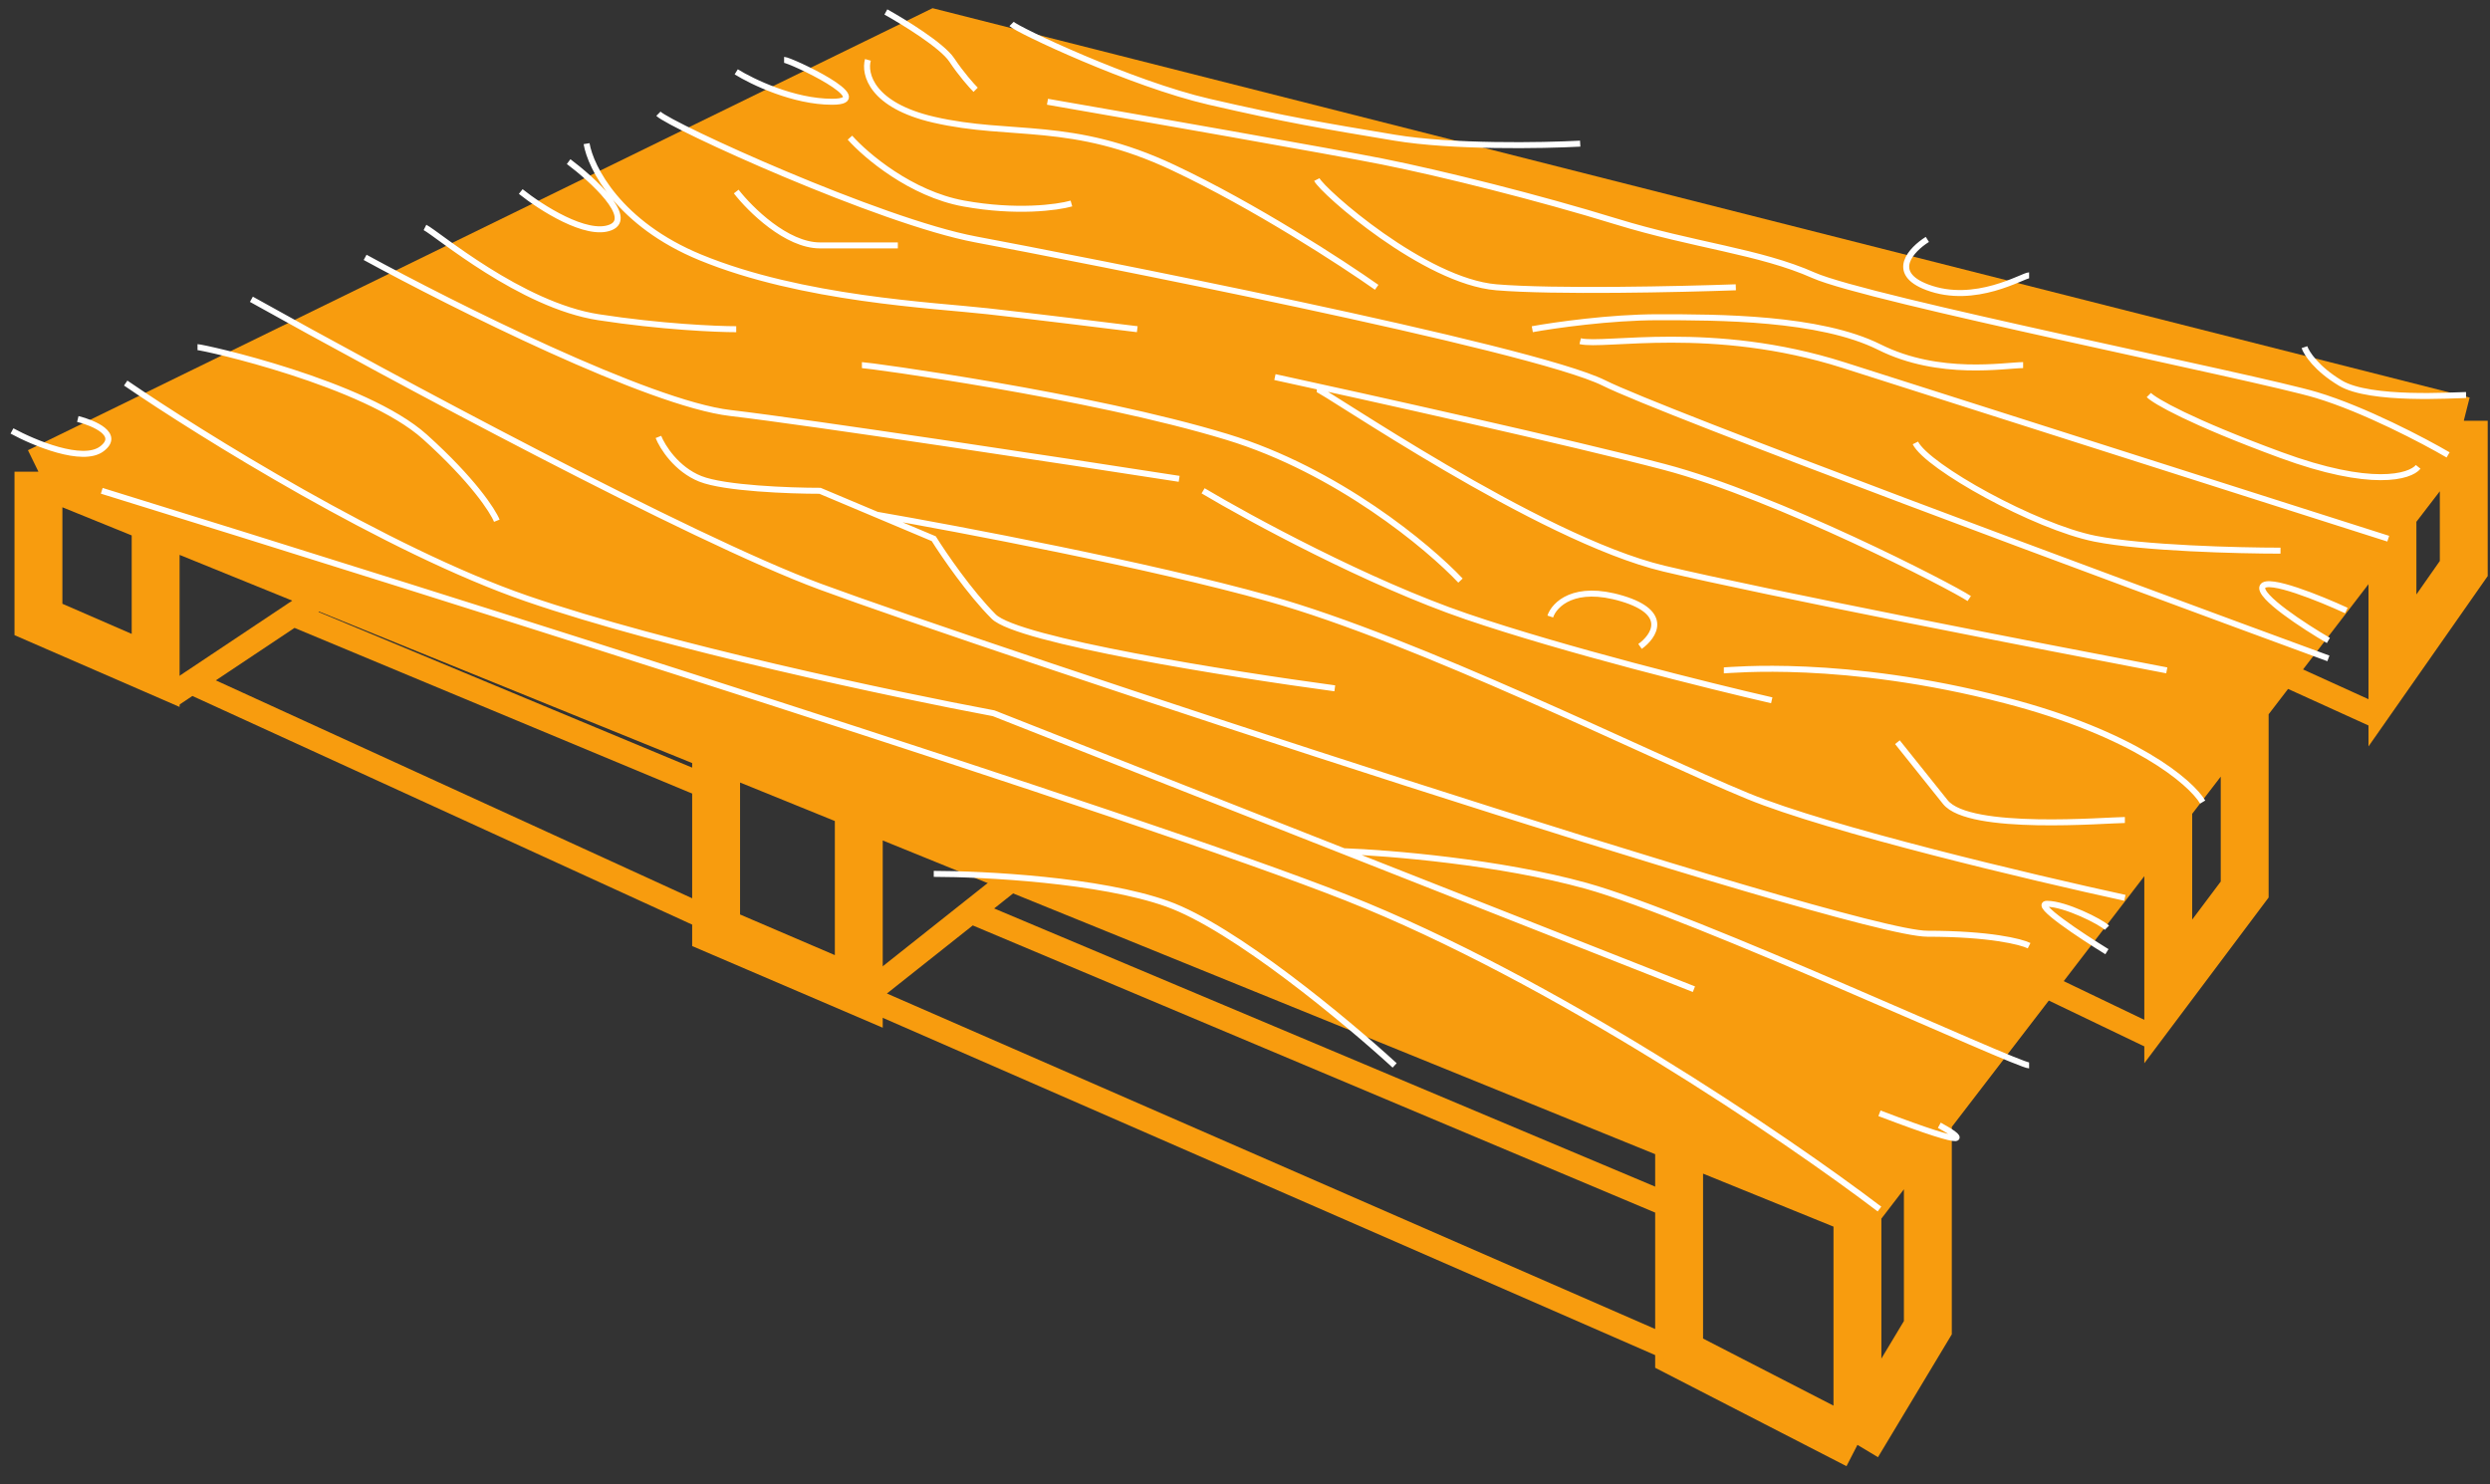 <svg xmlns="http://www.w3.org/2000/svg" width="208" height="124" viewBox="0 0 208 124" fill="none"><rect x="0" y="0" width="208" height="124" fill="#333333" stroke="none"/><path d="M78.122 2.802L3.212 39.405L13.002 43.382L59.82 62.398L71.738 67.238L140.263 95.07L155.16 101.121L161.042 93.46L181.123 67.303L187.508 58.988L199.851 42.91L205.809 35.149L78.122 2.802Z" fill="#F89C0E"></path><path d="M3.212 39.405L78.122 2.802L205.809 35.149M3.212 39.405V51.748L13.002 56.005V43.382M3.212 39.405L13.002 43.382M205.809 35.149V47.492L199.851 56.005V42.91M205.809 35.149L199.851 42.91M13.002 43.382L59.82 62.398M155.16 101.121L161.042 93.46M155.16 101.121V120.7M155.16 101.121L140.263 95.07M161.042 93.46L181.123 67.303M161.042 93.46V110.91L155.16 120.7M155.16 120.7L140.263 113.038V95.07M140.263 95.07L71.738 67.238M199.851 42.91L187.508 58.988M187.508 58.988V74.307L181.123 82.819V67.303M187.508 58.988L181.123 67.303M71.738 67.238V82.819L59.82 77.712V62.398M71.738 67.238L59.82 62.398" stroke="#F89C0E" stroke-width="4"></path><path d="M198.574 59.835L197.297 59.255L189.21 55.579M179.846 86.65L169.205 81.542M139.412 112.613L72.163 83.245L81.101 76.156M81.101 76.156L84.506 73.455M81.101 76.156L139.412 100.695M14.278 58.133L15.981 56.998M15.981 56.998L24.493 51.323M15.981 56.998L59.395 76.86M27.047 49.62L24.493 51.323M24.493 51.323L60.246 66.22" stroke="#F89C0E" stroke-width="2"></path><path d="M10.5 32C16.833 36.333 32.4 46 44 50C55.6 54 74.833 58.055 83 59.583L112.25 71.108M6.5 35C7.833 35.333 10.1 36.3 8.5 37.5C6.9 38.7 2.833 37 1 36M8.5 41C36 49.5 95.3 68.2 112.5 75C129.7 81.8 149.333 95.167 157 101M78 73C82.167 73 91.9 73.5 97.5 75.5C103.1 77.5 112.5 85.333 116.5 89M141.5 82.634L112.25 71.108M157 93C165.4 96.2 163.833 95 162 94M16.5 29C17 29 30.5 32 35.5 36.5C39.5 40.1 41.167 42.667 41.5 43.5M21 25C32.333 31.333 57.7 45 68.5 49C82 54 154.5 78 161 78C166.2 78 168.833 78.667 169.5 79M169.5 89C168.5 89 141.5 76.5 132.5 74C125.3 72 116 71.239 112.25 71.108M111.5 57.5C102.833 56.333 85 53.5 83 51.5C81 49.5 78.833 46.333 78 45L73.25 43M55 36.5C55.333 37.333 56.5 39.2 58.5 40C60.5 40.8 66 41 68.5 41L73.25 43M30.5 21.5C37.833 25.5 54.2 33.7 61 34.5C67.8 35.3 88.833 38.5 98.5 40M35.5 19C36.5 19.5 43.5 25.5 50 26.5C55.2 27.3 59.833 27.5 61.5 27.5M73.25 43C80 44.167 96 47.2 106 50C118.5 53.5 137.5 63 146 66.5C152.8 69.3 169.833 73.333 177.5 75M176 77.5C175.5 77 172.5 75.5 171 75.5C169.8 75.5 173.833 78.167 176 79.5M177.5 68.5C176 68.5 164.5 69.5 162.5 67C160.9 65 159.167 62.833 158.5 62M148 58.5C142.917 57.333 130.7 54.3 122.5 51.5C114.3 48.7 104.417 43.333 100.5 41M43.5 16C45.167 17.333 49 19.8 51 19C53 18.2 49.5 15 47.5 13.5M49 12C49.333 14 51.7 18.7 58.5 21.5C67 25 78 25.5 82.5 26C86.1 26.4 92.333 27.167 95 27.5M72 30.5C72.5 30.5 91 33 102.5 36.5C111.7 39.3 119.333 45.667 122 48.5M61.5 16C62.667 17.5 65.7 20.5 68.5 20.5C71.3 20.5 74 20.5 75 20.5M110 32.5C110.5 32.5 128.5 45 139 47.5C147.4 49.5 170.5 54 181 56M144 56C144.5 56 154 55 167.5 58.5C178.3 61.3 183 65.333 184 67M137 54C138.167 53.167 139.5 51.2 135.5 50C131.5 48.8 129.833 50.5 129.5 51.5M55 9.5C56 10.5 73.5 18.5 81.5 20C89.5 21.5 128 29 134 32C138.8 34.4 176.333 48.333 194.5 55M164.5 50C163 49 148.5 41.5 139 39C131.4 37 114.167 33.167 106.5 31.5M160 37C161 39 170 44 175 45C179 45.8 187 46 190.5 46M196 51C193.833 50 189.4 48.2 189 49C188.6 49.8 192.5 52.333 194.5 53.5M71 11.5C72.333 13 76.1 16.2 80.5 17C84.9 17.8 88.333 17.333 89.5 17M65.5 5C66 5 73.5 8.5 69.5 8.5C66.3 8.5 62.833 6.833 61.5 6M72.5 5C72.167 6.167 72.8 8.8 78 10C84.5 11.5 89.5 10 98 14C104.8 17.2 112.167 22 115 24M110 15C110.5 16 119 23.5 125 24C129.8 24.4 140.333 24.167 145 24M132 28.5C134 29 143 27 154 30.5C162.8 33.3 188 41.333 199.5 45M202 39C201.333 39.833 198.1 40.8 190.5 38C182.9 35.2 180 33.5 179.5 33M169 30.5C167.5 30.5 162 31.5 157 29C152 26.5 143.5 26.5 138.5 26.5C134.5 26.5 129.833 27.167 128 27.5M74 1C75.5 1.833 78.7 3.8 79.5 5C80.3 6.2 81.167 7.167 81.5 7.5M84.5 2C85 2.5 94.5 7 101 8.5C107.5 10 110.5 10.5 116.5 11.5C121.3 12.3 128.833 12.167 132 12M87.5 8.5C95.167 9.833 111.5 12.7 115.5 13.5C120.5 14.5 128.5 16.5 135 18.5C141.5 20.5 147 21 151.5 23C156 25 188.5 31.5 193.5 33C197.5 34.2 202.5 36.833 204.5 38M206 33C205 33 198 33.5 195.5 32C193.5 30.8 192.667 29.5 192.5 29M169.5 23C169 23 165 25.5 161 24C157.8 22.8 159.667 20.833 161 20" stroke="white" stroke-width="0.5"></path></svg>